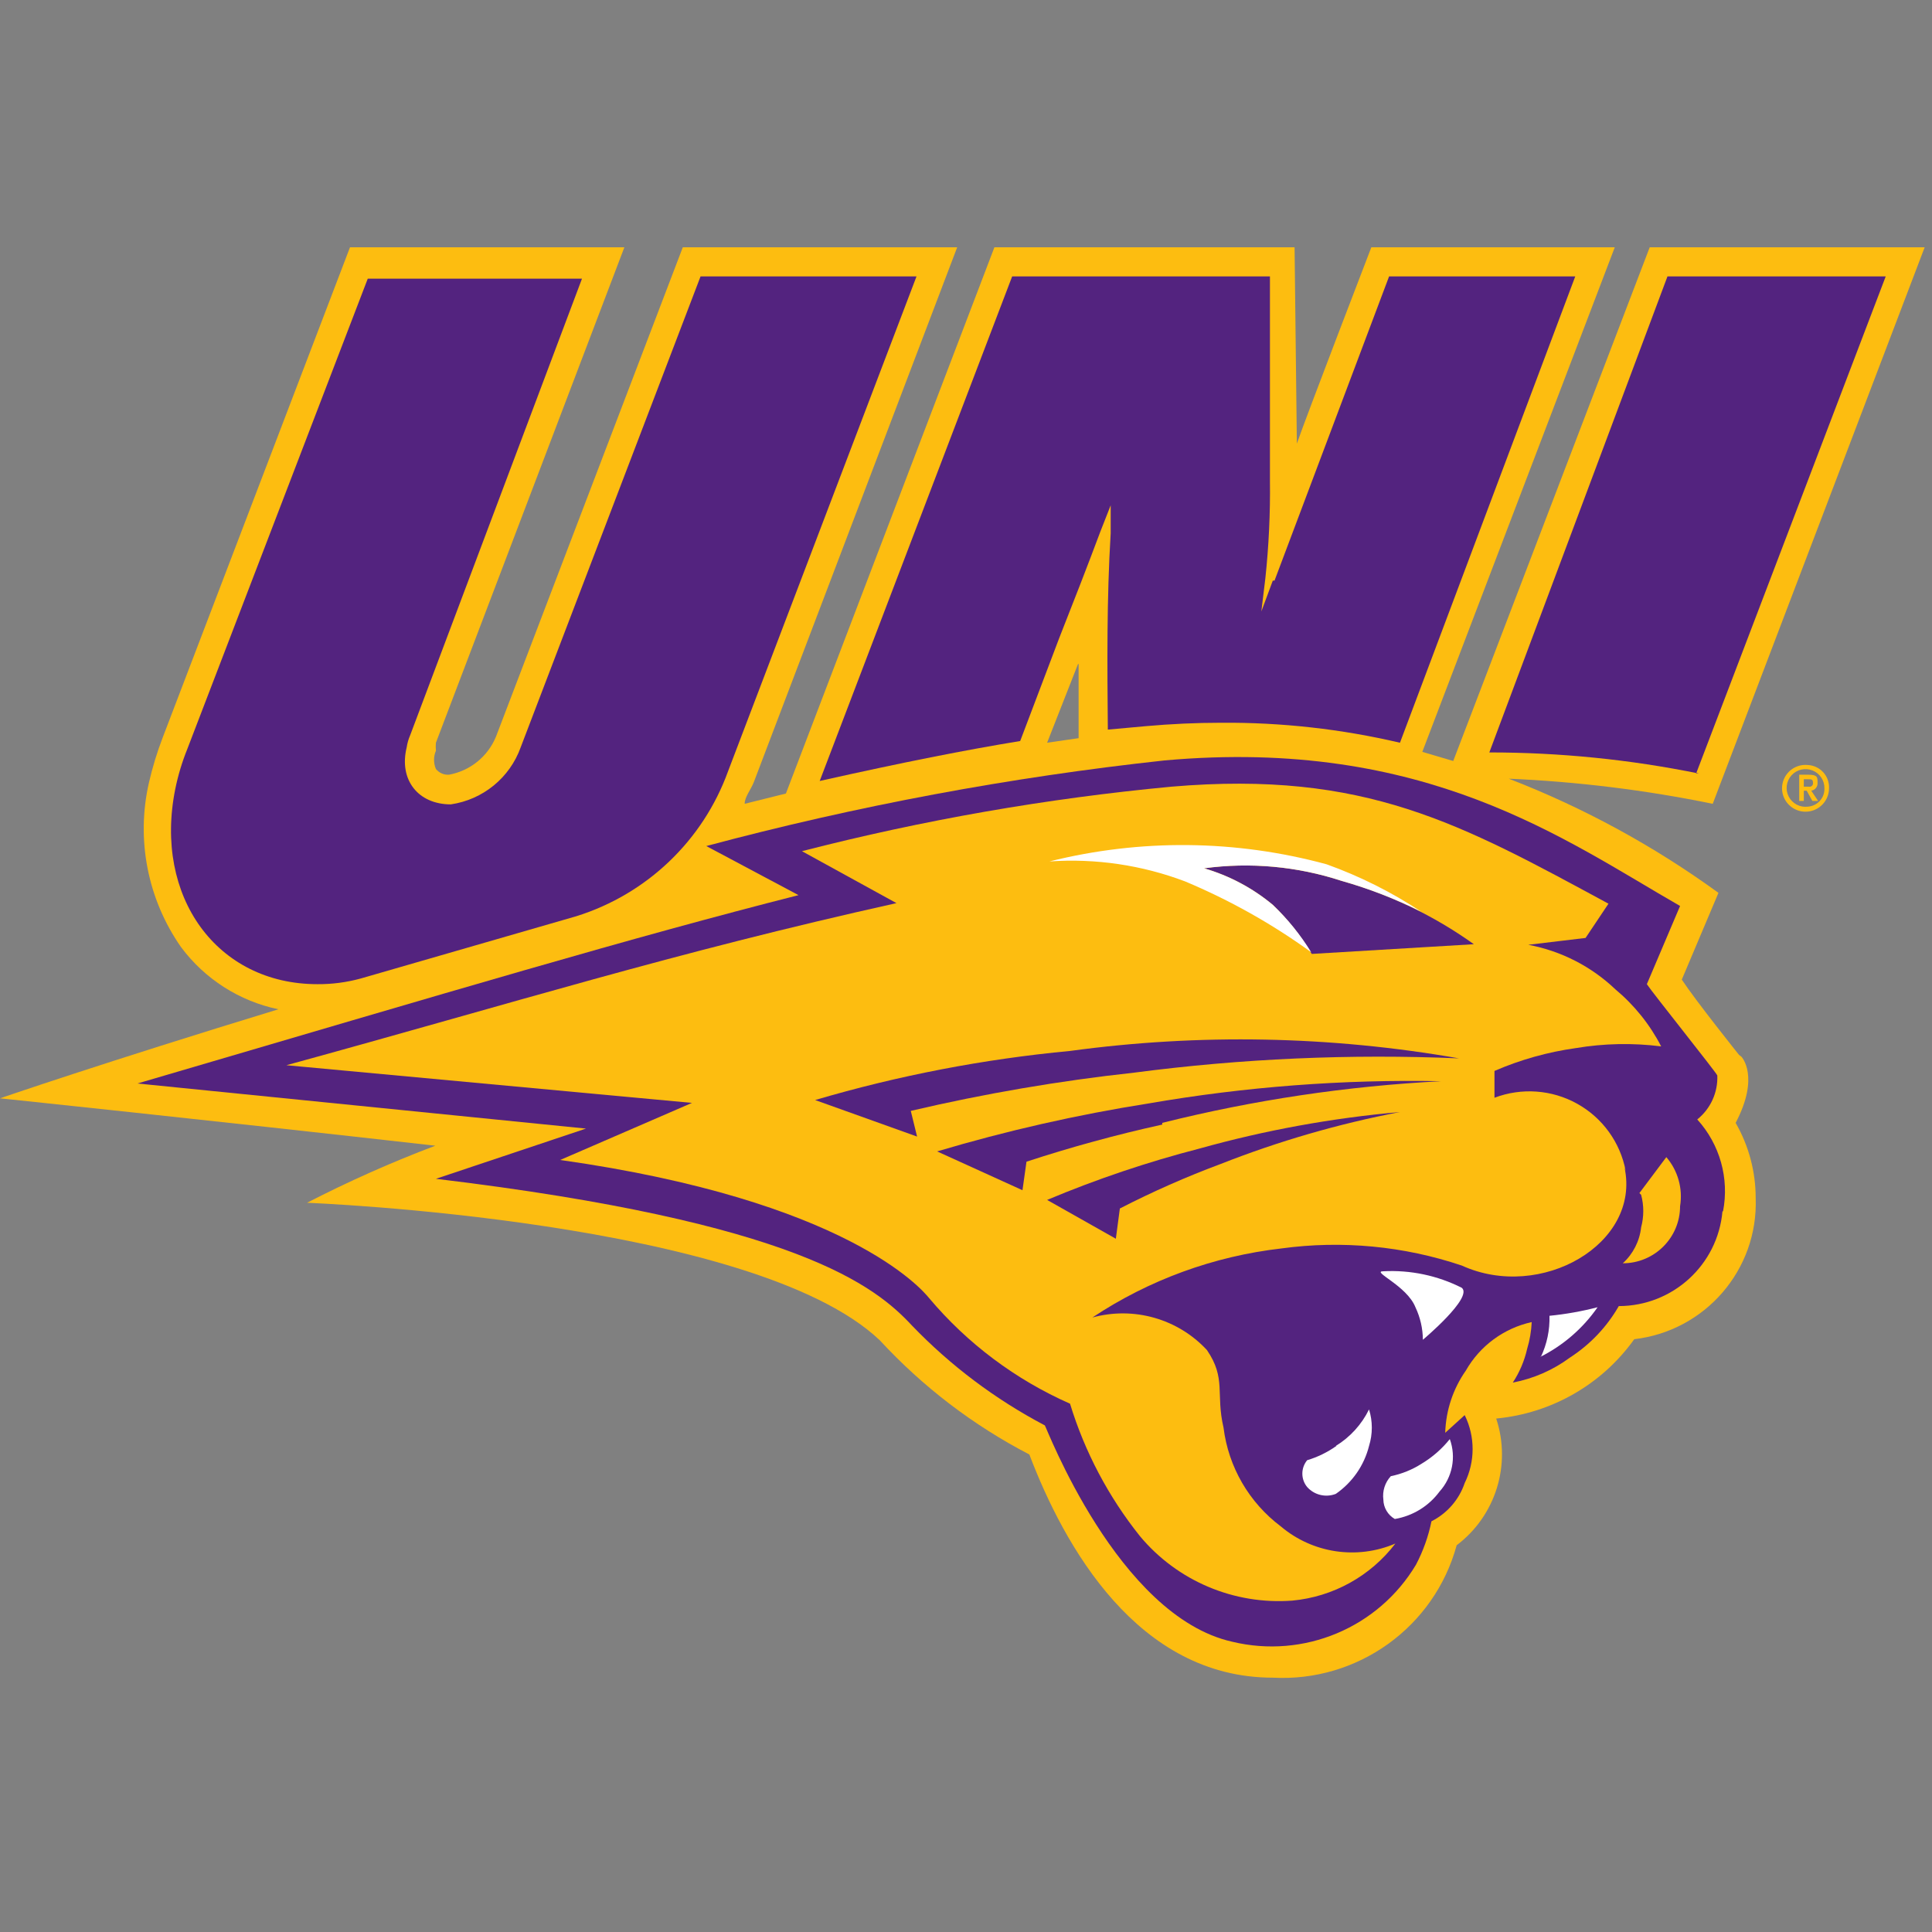 <?xml version="1.0" encoding="UTF-8" standalone="no"?>
<svg width="250px" height="250px" viewBox="0 0 250 250" version="1.1" xmlns="http://www.w3.org/2000/svg" xmlns:xlink="http://www.w3.org/1999/xlink">
    <rect x="0" y="0" width="250" height="250" fill="#808080" stroke="none"/>
    <!-- Generator: Sketch 47.1 (45422) - http://www.bohemiancoding.com/sketch -->
    <title>NIOWA</title>
    <desc>Created with Sketch.</desc>
    <defs></defs>
    <g id="Page-1" stroke="none" stroke-width="1" fill="none" fill-rule="evenodd">
        <g id="NIOWA">
            <g id="Group" transform="translate(0, 32)">
                <path d="M225.036,104.51 C225.036,104.51 219.476,97.567 217.623,94.761 L222.367,83.534 C214.005,77.459 204.886,72.493 195.238,68.762 C204.107,69.144 212.931,70.231 221.626,72.012 L249.051,0 L213.472,0 L188.049,66.473 L184.046,65.291 L208.951,0 L177.449,0 C177.449,0 168.925,22.158 167.813,25.407 L167.517,0 L128.676,0 L101.696,70.683 L96.359,72.012 C96.359,71.126 97.174,70.166 97.545,69.206 L123.859,0 L88.354,0 L64.19,63.297 C63.146,65.873 60.854,67.74 58.112,68.245 L58.112,68.245 C57.456,68.293 56.819,68.017 56.407,67.507 C56.086,66.751 56.086,65.899 56.407,65.143 C56.374,64.799 56.374,64.453 56.407,64.109 L80.793,0 L45.289,0 L21.051,63.445 C20.323,65.346 19.728,67.296 19.272,69.279 C17.59,76.636 19.097,84.358 23.423,90.551 C26.491,94.682 30.975,97.547 36.023,98.601 C13.268,105.544 0,110.123 0,110.123 C0,110.123 26.239,112.856 56.333,116.253 C50.662,118.398 45.118,120.864 39.73,123.639 C39.73,123.639 97.471,125.855 113.852,141.439 C119.393,147.443 125.939,152.441 133.198,156.211 C137.719,168.102 147.207,185.09 164.7,185.09 C175.693,185.682 185.608,178.542 188.493,167.955 C193.538,164.139 195.593,157.551 193.608,151.558 C200.777,150.887 207.298,147.14 211.471,141.292 C220.68,140.22 227.518,132.281 227.185,123.048 C227.19,119.629 226.296,116.267 224.591,113.299 C227.778,107.243 225.332,104.732 225.332,104.732 M139.572,53.917 C139.572,56.871 139.572,59.752 139.572,62.484 L139.572,63.518 L135.496,64.109 L139.498,53.917" id="Shape" fill="#FDBD10" fill-rule="nonzero"></path>
                <path d="M233.411,69.796 L233.411,68.836 L234.004,68.836 C234.375,68.836 234.597,68.836 234.597,69.279 C234.624,69.423 234.578,69.571 234.475,69.674 C234.371,69.778 234.223,69.823 234.079,69.796 L233.411,69.796 M235.19,69.279 C235.19,68.541 235.19,68.245 233.93,68.245 L232.818,68.245 L232.818,71.643 L233.411,71.643 L233.411,70.313 L233.782,70.313 L234.523,71.643 L235.264,71.643 L234.375,70.313 C234.878,70.237 235.235,69.785 235.19,69.279 M233.93,72.381 C232.916,72.505 231.932,71.987 231.462,71.083 C230.993,70.179 231.136,69.08 231.822,68.325 C232.508,67.571 233.592,67.321 234.541,67.698 C235.49,68.075 236.103,69 236.08,70.018 C236.122,71.255 235.17,72.302 233.93,72.381 M233.93,66.99 C232.681,66.868 231.486,67.523 230.92,68.64 C230.355,69.756 230.537,71.104 231.378,72.032 C232.218,72.961 233.545,73.279 234.718,72.833 C235.89,72.387 236.667,71.268 236.673,70.018 C236.713,69.254 236.447,68.505 235.932,67.937 C235.418,67.369 234.697,67.028 233.93,66.99" id="Shape" fill="#FDBD10"></path>
                <path d="M222.886,124.747 C222.272,131.678 216.452,136.996 209.47,137.008 C207.933,139.693 205.772,141.973 203.169,143.655 C200.977,145.283 198.443,146.394 195.757,146.905 C196.63,145.574 197.258,144.098 197.61,142.547 C197.951,141.419 198.15,140.253 198.203,139.076 C194.598,139.872 191.501,142.153 189.679,145.354 C188.019,147.72 187.092,150.519 187.011,153.404 L189.531,151.115 C190.897,153.886 190.897,157.132 189.531,159.904 C188.805,162.051 187.261,163.828 185.232,164.852 C184.833,166.808 184.159,168.698 183.231,170.466 C178.357,178.635 168.705,182.679 159.437,180.437 C144.613,177.113 135.347,152.518 135.199,152.444 C128.809,149.083 123.002,144.718 118.003,139.519 C113.259,134.423 103.178,126.151 56.407,120.537 L75.827,114.038 L17.789,108.203 C59.298,96.016 81.535,89.369 103.327,83.83 L91.393,77.478 C110.845,72.276 130.669,68.572 150.691,66.399 C184.491,63.371 202.576,76.739 217.401,85.233 L213.102,95.351 C213.769,96.386 222.219,106.947 222.219,107.169 C222.307,109.367 221.345,111.477 219.625,112.856 C222.552,116.076 223.787,120.481 222.96,124.747" id="Shape" fill="#53237F"></path>
                <path d="M183.972,157.393 C182.75,158.177 181.393,158.728 179.969,159.018 C179.216,159.836 178.863,160.944 179.006,162.046 C179.022,163.084 179.585,164.038 180.488,164.557 C182.804,164.168 184.878,162.897 186.27,161.012 C187.941,159.167 188.454,156.553 187.604,154.217 C186.591,155.481 185.362,156.557 183.972,157.393" id="Shape" fill="#FFFFFF"></path>
                <path d="M189.16,134.644 C186.022,133.056 182.52,132.318 179.006,132.502 C177.375,132.502 182.045,134.349 183.156,137.155 C183.782,138.472 184.111,139.909 184.12,141.365 C184.12,141.365 190.643,135.9 189.16,134.644" id="Shape" fill="#FFFFFF"></path>
                <path d="M210.359,119.503 C209.662,115.828 207.366,112.649 204.089,110.824 C200.812,108.999 196.892,108.716 193.385,110.049 L193.385,106.578 C196.744,105.124 200.284,104.13 203.911,103.624 C207.561,103.011 211.282,102.937 214.955,103.402 C213.493,100.57 211.477,98.059 209.025,96.016 C205.909,93.048 201.995,91.047 197.759,90.255 L205.171,89.369 L208.136,84.937 C189.012,74.597 176.708,67.655 151.58,69.796 C135.447,71.314 119.461,74.105 103.771,78.142 L116.002,84.864 C87.094,91.289 66.71,97.715 37.061,105.839 L89.54,110.714 L72.492,118.1 C109.553,123.344 119.263,134.792 120.227,135.974 C125.178,141.855 131.416,146.529 138.461,149.638 C140.365,155.866 143.433,161.679 147.504,166.773 C152.332,172.572 159.679,175.682 167.22,175.119 C172.509,174.626 177.348,171.947 180.562,167.733 C175.599,169.858 169.857,168.999 165.738,165.517 C161.632,162.434 158.957,157.823 158.325,152.74 C157.288,148.308 158.696,146.388 156.176,142.695 C152.413,138.641 146.694,137.017 141.351,138.485 C148.679,133.617 157.063,130.554 165.812,129.548 C173.662,128.477 181.654,129.236 189.16,131.764 C199.389,136.417 212.361,128.957 210.211,119.06" id="Shape" fill="#FDBD10"></path>
                <path d="M172.928,155.103 C171.778,155.922 170.501,156.546 169.147,156.95 C168.315,157.958 168.315,159.412 169.147,160.421 C170.075,161.46 171.554,161.813 172.853,161.307 C174.994,159.827 176.522,157.622 177.153,155.103 C177.632,153.564 177.632,151.916 177.153,150.376 C176.198,152.326 174.707,153.965 172.853,155.103" id="Shape" fill="#FFFFFF"></path>
                <path d="M212.361,122.605 C212.732,123.984 212.732,125.436 212.361,126.815 C212.165,128.602 211.321,130.257 209.989,131.468 C214.082,131.468 217.401,128.162 217.401,124.082 C217.775,121.807 217.125,119.484 215.622,117.731 L212.138,122.384" id="Shape" fill="#FDBD10"></path>
                <path d="M146.762,106.8 C137.034,107.861 127.38,109.514 117.855,111.748 L118.67,115.072 L105.476,110.345 C116.24,107.173 127.286,105.045 138.461,103.993 C155.186,101.715 172.164,102.039 188.79,104.953 C174.753,104.356 160.691,104.974 146.762,106.8" id="Shape" fill="#53237F"></path>
                <path d="M150.394,113.521 C144.462,114.826 138.598,116.429 132.827,118.322 L132.308,122.014 L121.264,116.992 C130.232,114.319 139.37,112.246 148.615,110.788 C161.119,108.621 173.803,107.657 186.492,107.907 C174.312,108.534 162.223,110.339 150.394,113.299" id="Shape" fill="#53237F"></path>
                <path d="M157.955,118.617 C153.496,120.279 149.14,122.202 144.909,124.378 L144.39,128.292 L135.496,123.27 C141.898,120.582 148.487,118.36 155.212,116.623 C163.695,114.251 172.379,112.669 181.155,111.896 C173.228,113.411 165.461,115.661 157.955,118.617" id="Shape" fill="#53237F"></path>
                <path d="M164.7,85.085 C166.655,86.971 168.349,89.107 169.74,91.437 L190.717,90.181 C185.535,86.472 179.739,83.697 173.595,81.983 C167.866,80.103 161.782,79.547 155.805,80.358 C159.066,81.305 162.094,82.915 164.7,85.085" id="Shape" fill="#53237F"></path>
                <path d="M164.7,85.085 C162.094,82.915 159.066,81.305 155.805,80.358 C161.782,79.547 167.866,80.103 173.595,81.983 C177.146,82.99 180.595,84.325 183.898,85.971 C180.083,83.445 175.977,81.387 171.667,79.841 C159.939,76.65 147.584,76.523 135.792,79.472 C141.767,79.054 147.761,79.936 153.359,82.057 C159.13,84.476 164.601,87.549 169.666,91.215 C168.284,88.967 166.614,86.906 164.7,85.085" id="Shape" fill="#FFFFFF" fill-rule="nonzero"></path>
                <path d="M199.315,143.581 C202.287,142.091 204.836,139.882 206.727,137.155 C204.684,137.685 202.602,138.055 200.501,138.263 C200.555,140.098 200.174,141.92 199.389,143.581" id="Shape" fill="#FFFFFF" fill-rule="nonzero"></path>
                <path d="M164.7,43.133 L163.218,47.122 L163.736,42.838 C164.184,38.643 164.382,34.426 164.329,30.208 L164.329,3.767 L130.974,3.767 L106.069,69.058 C116.965,66.62 124.822,65.069 132.012,63.888 L137.052,50.593 C138.979,45.718 140.758,41.139 142.389,36.782 L143.723,33.384 L143.723,37.003 C143.204,45.423 143.279,54.138 143.353,62.411 L148.245,61.967 C151.556,61.672 154.817,61.524 158.029,61.524 C165.813,61.466 173.577,62.334 181.155,64.109 L203.837,3.767 L179.747,3.767 L164.922,43.133" id="Shape" fill="#53237F" fill-rule="nonzero"></path>
                <path d="M219.476,68.098 L244.011,3.767 L215.77,3.767 L192.718,65.365 C201.83,65.363 210.92,66.279 219.847,68.098" id="Shape" fill="#53237F" fill-rule="nonzero"></path>
                <path d="M74.567,86.562 C83.697,83.711 90.964,76.771 94.21,67.802 L118.596,3.767 L90.652,3.767 L67.377,64.7 C65.967,68.64 62.488,71.482 58.334,72.086 C54.109,72.086 51.589,68.91 52.627,64.7 C52.706,64.166 52.855,63.644 53.072,63.149 L75.308,4.062 L47.587,4.062 L24.238,64.922 C23.562,66.594 23.041,68.325 22.681,70.092 C19.865,84.051 28.092,95.351 41.064,95.351 C42.967,95.366 44.863,95.117 46.697,94.613 L74.567,86.562" id="Shape" fill="#53237F"></path>
            </g>
        </g>
    </g>
</svg>